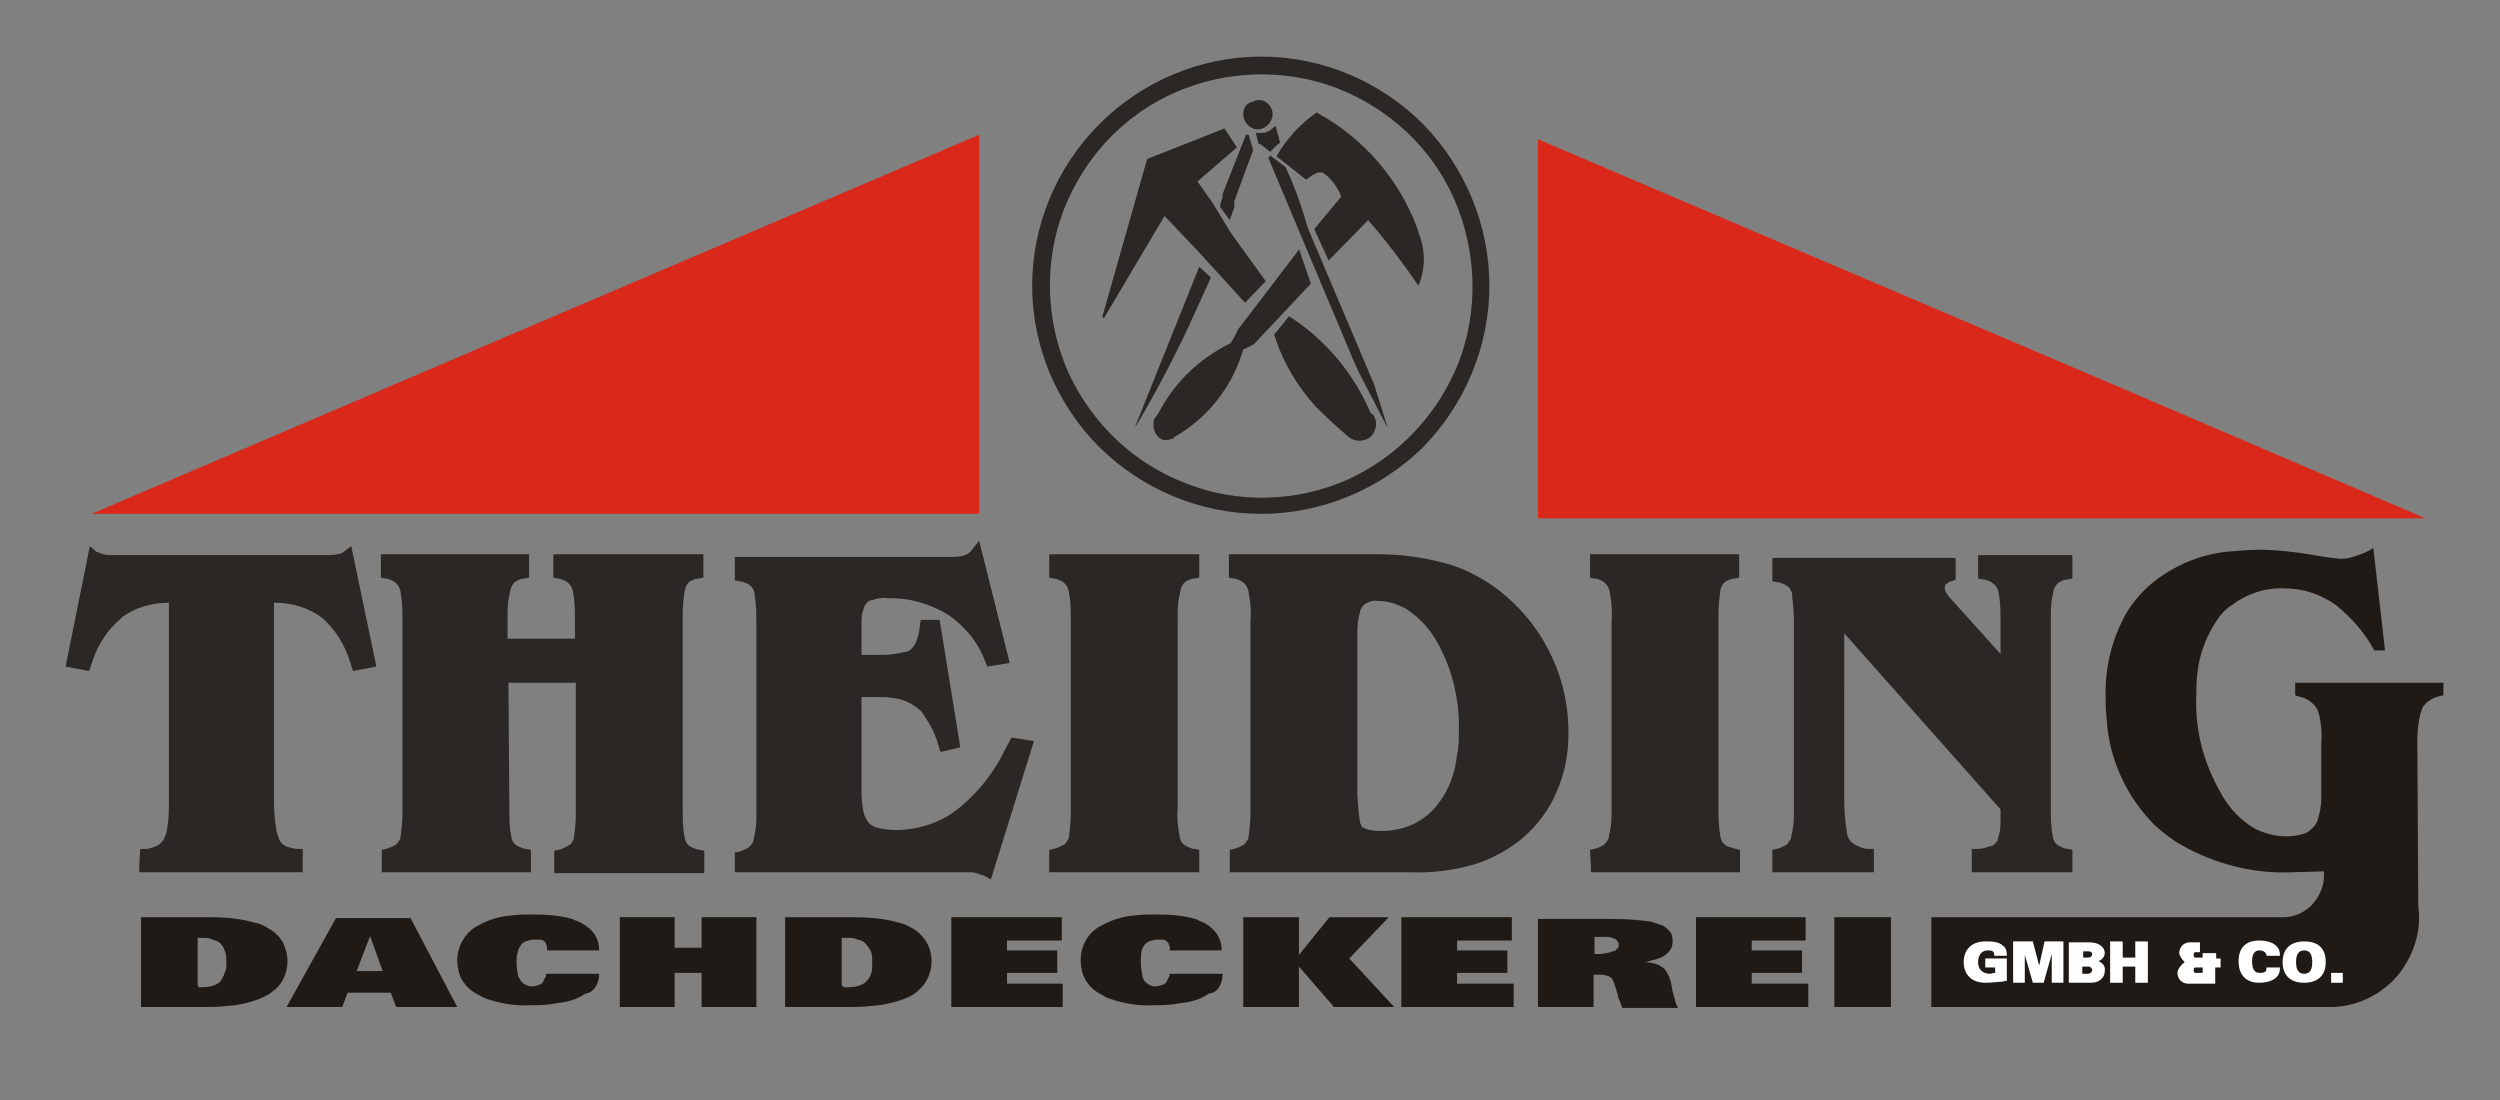 <?xml version="1.0" encoding="utf-8"?>
<!-- Generator: Adobe Illustrator 22.0.1, SVG Export Plug-In . SVG Version: 6.00 Build 0)  -->
<svg version="1.1" id="Ebene_1" xmlns="http://www.w3.org/2000/svg" xmlns:xlink="http://www.w3.org/1999/xlink" x="0px" y="0px"
	 viewBox="0 0 278.3 122.5" style="enable-background:new 0 0 278.3 122.5;" xml:space="preserve">
<rect x="0" y="0" width="278.3" height="122.5" fill="#808080" stroke="none"/>
<style type="text/css">
	.st0{fill-rule:evenodd;clip-rule:evenodd;fill:#2A2724;}
	.st1{fill-rule:evenodd;clip-rule:evenodd;fill:#DA281B;}
	.st2{fill-rule:evenodd;clip-rule:evenodd;fill:#201A16;}
	.st3{fill:#FFFFFF;}
</style>
<path class="st0" d="M146.3,25.5l1.6,3.5l4.4-4.5c2,2.3,3.9,4.8,5.6,7.3c0.8-1.9,0.8-4,0-5.9c0-0.1,0-0.2-0.1-0.3c0,0,0-0.1,0-0.1
	c-2-5.5-6-10.1-11.1-12.9l0,0h0v0l-0.1-0.1c-1.9,1.3-3.4,3-4.5,4.9l3.3,2.6c0.4-0.3,0.8-0.6,1.3-0.8c0.1,0,0.2,0,0.3,0h0
	c0,0,0,0,0.1,0l0.1,0h0v0c0.5,0.3,0.8,0.6,1.2,1.1c0.4,0.5,0.7,1,0.9,1.6"/>
<path class="st0" d="M150.7,40.2l0.6,1.3v0l0,0v0l3.2,6.2l-1.6-5.1c0-0.1-0.1-0.2-0.1-0.2v0l-7-16.5c-0.2-0.5-0.4-1-0.5-1.5
	c-0.6-2-1.3-3.9-2.2-5.8l-1.7-1.3l-0.2,0.3"/>
<path class="st0" d="M162.4,40.3c-2.3,5.8-6.7,10.5-12.4,13.1c-5.7,2.5-12.2,2.7-18,0.4c-5.8-2.2-10.5-6.7-13.1-12.4
	c-2.5-5.7-2.7-12.2-0.5-18c2.3-5.9,6.7-10.6,12.4-13.1c5.7-2.5,12.2-2.7,18-0.5c5.9,2.3,10.6,6.7,13.1,12.4
	C164.4,28,164.6,34.5,162.4,40.3 M114.9,31.8c0,6.7,2.7,13.2,7.5,18c4.8,4.7,11.2,7.4,18,7.4c6.7,0,13.2-2.7,18-7.4
	c4.7-4.8,7.4-11.3,7.4-18c0-6.7-2.7-13.2-7.4-18c-4.8-4.8-11.3-7.5-18-7.5c-6.7,0-13.2,2.7-18,7.5C117.6,18.6,114.9,25.1,114.9,31.8
	z"/>
<path class="st0" d="M152.5,45.8c-1.9-4.4-5.1-8.1-9-10.6l-1.7,2.1l0.1,0.1c0.9,2.9,2.5,5.6,4.6,7.9c1.2,1.2,2.4,2.3,3.7,3.4
	c0.7,0.5,1.7,0.5,2.4-0.1c0.6-0.6,0.8-1.6,0.3-2.4C152.7,46.1,152.6,46,152.5,45.8"/>
<polyline class="st0" points="138.6,33.7 140.9,31.3 137,25.9 135,22.6 133.3,20.2 137.7,16.4 136.3,14.3 127.7,17.7 122.7,35.3 
	122.9,35.4 129.6,24.1 129.6,24 129.6,24 129.6,24 133.3,27.9 135.4,30.2 "/>
<path class="st0" d="M139.6,38.3l6.3-6.7l0-0.1l-1.3-3.8l0,0.1l-6.8,8.9c-0.2,0.5-0.5,1-0.8,1.5c-3.5,1.7-6.3,4.4-8.1,7.9l-0.1,0.1
	c-0.1,0.2-0.2,0.3-0.3,0.4c-0.2,0.7-0.1,1.5,0.4,2c0.2,0.2,0.5,0.4,0.8,0.4c0.3,0,0.6-0.1,0.9-0.2l0,0c0,0,0.1,0,0.1-0.1l0.1-0.1
	c3.7-2.1,6.4-5.6,7.6-9.7C138.9,38.7,139.2,38.5,139.6,38.3"/>
<path class="st0" d="M134.8,30.9l-1.3-1.2l-7.1,17.7l0,0v0c0,0,0,0,0,0.1c2.1-3.5,4-7.1,5.8-10.9"/>
<path class="st0" d="M135.8,23l1.1,1.5l0.5-1.4c0,0,0-0.1,0-0.1h0l0-0.2l0-0.4l2.1-5.7L139,15h-0.3l-2.6,6.6l0,0.2l0,0v0.1
	c0,0,0,0,0,0.1V22h0l-0.1,0.2"/>
<path class="st0" d="M138.4,12.7c0,0.5,0.2,0.9,0.5,1.2c0.3,0.3,0.7,0.5,1.1,0.5c0.6,0,1.2-0.4,1.5-1c0.3-0.6,0.2-1.3-0.3-1.8
	c-0.5-0.5-1.1-0.6-1.7-0.3C138.7,11.5,138.4,12,138.4,12.7"/>
<path class="st0" d="M141,16.6l0.4,0.3l0.3-0.3c0.1-0.1,0.2-0.2,0.3-0.3c0.1-0.1,0.1-0.1,0.2-0.2l0.3-0.2l-0.5-1.9l-0.6,0.5
	c-0.3,0.2-0.6,0.3-0.9,0.3l-0.7,0l0.3,1.2l0.3,0.1C140.6,16.3,140.8,16.4,141,16.6C141,16.5,141,16.6,141,16.6"/>
<polyline class="st1" points="59.8,36 10.2,57.2 72.3,57.2 109,57.2 109,39.9 109,15 77.6,28.4 "/>
<polyline class="st1" points="236.2,57.7 270,57.7 237.1,43.6 171.2,15.5 171.2,37.1 171.2,57.7 "/>
<path class="st0" d="M177.1,96.5v0.6h16.6v-2.5l-0.5-0.1c-0.3-0.1-0.5-0.2-0.7-0.2c-0.3-0.1-0.6-0.3-0.8-0.6v0
	c-0.1-0.2-0.2-0.5-0.2-0.7c-0.2-1-0.2-2-0.2-3V69.1l0-0.9c0-0.8,0.1-1.6,0.2-2.4c0-0.2,0.1-0.4,0.2-0.6c0.1-0.2,0.2-0.3,0.3-0.4
	c0.3-0.2,0.8-0.4,1.1-0.4l0.5-0.1v-2.6h-16.6v2.6l0.5,0.1c0.3,0,0.5,0.1,0.7,0.2c0.3,0.1,0.6,0.4,0.8,0.7h0c0.1,0.2,0.2,0.5,0.2,0.7
	c0.2,1,0.3,2,0.2,3.1v20.7v0.9c0,0.8-0.1,1.6-0.3,2.4c0,0.2-0.1,0.4-0.2,0.5c-0.1,0.2-0.2,0.3-0.3,0.4c-0.3,0.2-0.7,0.4-1.1,0.5
	l-0.5,0.1"/>
<path class="st0" d="M199.7,69.1L199.7,69.1v20.7v0.9c0,0.8-0.1,1.6-0.3,2.4c0,0.2-0.1,0.4-0.2,0.5c-0.1,0.2-0.2,0.3-0.3,0.4
	c-0.3,0.2-0.7,0.4-1.1,0.5l-0.5,0.1v2.5h11.3v-2.6l-0.6,0c-0.4,0-0.8-0.1-1.1-0.3c-0.4-0.1-0.8-0.4-1-0.7v0
	c-0.2-0.3-0.3-0.6-0.3-0.9c-0.2-1.1-0.3-2.3-0.3-3.4V70.5l17.4,19.6V91v0.6c0,0.6-0.1,1.2-0.3,1.8c0,0.2-0.1,0.3-0.3,0.5
	c-0.2,0.2-0.3,0.3-0.6,0.3c-0.5,0.2-0.9,0.3-1.4,0.3h-0.6v2.6h11.2v-2.5l-0.5-0.1c-0.3,0-0.5-0.1-0.7-0.2c-0.3-0.1-0.6-0.3-0.8-0.6
	l0,0c-0.1-0.2-0.2-0.5-0.2-0.7c-0.2-1-0.2-2-0.2-3V69.1v-0.9c0-0.8,0.1-1.6,0.3-2.4c0-0.2,0.1-0.4,0.2-0.5v0
	c0.1-0.2,0.2-0.3,0.3-0.4c0.3-0.2,0.7-0.4,1.1-0.4l0.5-0.1v-2.6h-10.5v2.6l0.5,0.1c0.3,0,0.5,0.1,0.8,0.2c0.3,0.2,0.6,0.4,0.8,0.7h0
	c0.1,0.2,0.2,0.5,0.2,0.7c0.2,1,0.2,2.1,0.2,3.1v3.6l-5.5-6.1c-0.2-0.2-0.4-0.5-0.6-0.8l-0.1-0.3l0,0c0,0,0-0.1,0-0.2v-0.1
	c0-0.1,0.1-0.3,0.2-0.3l0,0v0l0,0c0.2-0.2,0.4-0.3,0.6-0.3l0.4-0.2v-2.4h-20.4v2.6l0.5,0.1c0.3,0,0.5,0.1,0.7,0.2
	c0.3,0.1,0.6,0.3,0.8,0.6v0c0.1,0.2,0.2,0.4,0.2,0.6l0,0.2C199.6,67.1,199.7,68.1,199.7,69.1"/>
<path class="st0" d="M151.1,88.6v-18v-0.3c0-0.7,0.1-1.5,0.3-2.2c0-0.2,0.2-0.5,0.3-0.6c0.1-0.2,0.3-0.3,0.5-0.4
	c0.4-0.2,0.8-0.3,1.2-0.2c1.1,0,2,0.3,3,0.8c1.3,0.8,2.5,2,3.3,3.3c1.9,3.1,2.8,6.8,2.7,10.4c0,0.9,0,1.8-0.2,2.6
	c-0.2,2-0.9,4-2.2,5.6c-0.4,0.5-0.8,0.9-1.3,1.3c-1.4,1.1-3.1,1.6-4.9,1.6h-0.3c-0.5,0-1-0.1-1.4-0.2c-0.2-0.1-0.3-0.2-0.5-0.2
	l0-0.1c-0.1-0.2-0.2-0.3-0.2-0.5c-0.1-0.6-0.2-1.2-0.2-1.8 M136.9,96.5v0.6h19.8h0.3c2.4,0.1,4.8-0.2,7.2-0.9
	c1.9-0.6,3.7-1.6,5.3-2.9c1.6-1.4,3-3.2,3.8-5.2c0.9-2,1.3-4.2,1.3-6.5c0-3.2-0.7-6.3-2.2-9.2c-1.4-2.8-3.6-5.3-6.1-7.1
	c-1.7-1.2-3.7-2.2-5.8-2.7c-2.3-0.6-4.7-0.9-7.1-0.9h-16.6v2.6l0.5,0.1c0.3,0,0.5,0.1,0.7,0.2c0.3,0.1,0.6,0.4,0.8,0.7h0
	c0.1,0.2,0.2,0.5,0.2,0.7c0.2,1,0.3,2,0.2,3.1v20.7l0,0.9c0,0.8-0.1,1.6-0.2,2.4c0,0.2-0.1,0.4-0.2,0.5c-0.1,0.2-0.2,0.3-0.3,0.4
	c-0.3,0.2-0.8,0.4-1.1,0.5l-0.5,0.1V96.5z"/>
<path class="st0" d="M116.8,96.5v0.6h16.7v-2.5l-0.5-0.1c-0.3,0-0.5-0.1-0.7-0.2c-0.3-0.1-0.6-0.3-0.8-0.6v0
	c-0.1-0.2-0.2-0.5-0.2-0.7c-0.2-1-0.3-2-0.2-3V69.1v-0.9c0-0.8,0.1-1.6,0.3-2.4c0-0.2,0.1-0.4,0.2-0.6c0.1-0.2,0.2-0.3,0.3-0.4
	c0.3-0.2,0.7-0.4,1.1-0.4l0.5-0.1v-2.6h-16.7v2.6l0.5,0.1c0.2,0,0.5,0.1,0.6,0.2h0.1c0.3,0.1,0.6,0.4,0.8,0.7
	c0.1,0.2,0.2,0.5,0.2,0.7c0.2,1,0.2,2,0.2,3.1v20.7v0.9c0,0.8-0.1,1.6-0.2,2.4c0,0.2-0.1,0.4-0.2,0.5c-0.1,0.2-0.2,0.3-0.3,0.4
	c-0.4,0.2-0.8,0.4-1.2,0.5l-0.5,0.1"/>
<path class="st0" d="M81.8,96.5v0.6h25.5l0.5,0c0.3,0,0.6,0,0.9,0.1c0.3,0.1,0.6,0.2,0.9,0.3l0.7,0.4l4.8-15.4l-2.5-0.4l-0.8,1.5
	c-1.2,2.5-3,4.7-5.1,6.4c-2,1.6-4.5,2.4-7,2.4h0c-0.7,0-1.5-0.1-2.2-0.3c-0.3-0.1-0.6-0.3-0.8-0.5l0,0c-0.2-0.3-0.4-0.6-0.5-0.9
	c-0.2-0.8-0.3-1.7-0.3-2.5V77.6h2c0.5,0,1,0,1.5,0.1c1,0.1,1.9,0.5,2.7,1.1c0.3,0.2,0.6,0.5,0.8,0.9c0.7,1,1.3,2.2,1.6,3.4l0.2,0.6
	l2.2-0.5L104.6,69h-2.1l-0.1,0.6c0,0.6-0.2,1.2-0.4,1.8c-0.1,0.3-0.3,0.6-0.6,0.9l0,0c-0.3,0.2-0.5,0.3-0.8,0.3
	c-0.8,0.2-1.6,0.3-2.4,0.3h-2.3V70c0-0.3,0-0.5,0-0.8c0-0.6,0.1-1.1,0.3-1.6c0-0.2,0.2-0.3,0.3-0.5c0.2-0.2,0.4-0.3,0.6-0.3
	c0.6-0.2,1.1-0.3,1.7-0.2h0c2.3-0.1,4.7,0.6,6.7,1.8c1.9,1.3,3.4,3.1,4.2,5.3l0.2,0.5l2.5-0.4l-3.4-13.6l-0.8,1
	c-0.2,0.3-0.5,0.5-0.8,0.6c-0.5,0.2-1.1,0.2-1.6,0.2H81.8v2.6l0.5,0.1c0.2,0,0.5,0.1,0.7,0.2c0.3,0.1,0.6,0.3,0.8,0.6v0
	c0.1,0.2,0.2,0.4,0.2,0.6l0,0.2c0.2,1,0.2,2,0.2,3.1v20.7v0.9c0,0.8-0.1,1.6-0.3,2.4c0,0.2-0.1,0.4-0.2,0.5
	c-0.1,0.2-0.2,0.3-0.3,0.4c-0.3,0.2-0.8,0.4-1.1,0.5l-0.5,0.1"/>
<path class="st0" d="M56.6,76h7.5v13.9l0,0.9c0,0.8-0.1,1.6-0.2,2.4c0,0.2-0.1,0.4-0.2,0.5c-0.1,0.2-0.2,0.3-0.4,0.4
	c-0.3,0.2-0.7,0.4-1.1,0.5l-0.5,0.1v2.5h16.7v-2.5l-0.5-0.1c-0.2,0-0.5-0.1-0.7-0.2c-0.3-0.1-0.6-0.3-0.8-0.6l0,0
	c-0.1-0.2-0.2-0.5-0.2-0.7c-0.2-1-0.2-2-0.2-3V69.1v-0.9c0-0.8,0.1-1.6,0.2-2.4c0.1-0.2,0.1-0.4,0.2-0.6c0.1-0.2,0.2-0.3,0.3-0.4
	c0.3-0.2,0.7-0.4,1.1-0.4l0.5-0.1v-2.6H61.6v2.6l0.5,0.1c0.2,0,0.5,0.1,0.7,0.2c0.3,0.1,0.6,0.4,0.8,0.7c0.1,0.2,0.2,0.5,0.2,0.7
	c0.2,1,0.2,2,0.2,3.1v2h-7.5v-2v-0.9c0-0.8,0.1-1.6,0.3-2.4c0-0.2,0.1-0.4,0.2-0.6c0.1-0.2,0.2-0.3,0.3-0.4c0.3-0.2,0.7-0.4,1.1-0.4
	l0.5-0.1v-2.6H42.4v2.6l0.5,0.1c0.3,0,0.5,0.1,0.7,0.2c0.3,0.1,0.6,0.4,0.8,0.7h0c0.1,0.2,0.2,0.5,0.2,0.7c0.2,1,0.2,2,0.2,3.1v20.7
	l0,0.9c0,0.8-0.1,1.6-0.2,2.4c0,0.2-0.1,0.4-0.2,0.5c-0.1,0.2-0.2,0.3-0.3,0.4c-0.3,0.2-0.8,0.4-1.1,0.5l-0.5,0.1v2.5h16.6v-2.5
	l-0.5-0.1c-0.3,0-0.5-0.1-0.7-0.2c-0.3-0.1-0.6-0.3-0.8-0.6l0,0c-0.1-0.2-0.2-0.5-0.2-0.7c-0.2-1-0.2-2-0.2-3"/>
<path class="st0" d="M15.5,96.5v0.6h18.2v-2.6h-0.6c-0.3,0-0.7-0.1-1-0.2c-0.4-0.1-0.8-0.4-1-0.8l0,0c-0.1-0.3-0.2-0.6-0.3-0.9
	c-0.2-1.1-0.3-2.3-0.3-3.4V67.1h0h0.2c1.9,0,3.7,0.6,5.2,1.7c0.2,0.2,0.3,0.3,0.5,0.5c1.3,1.3,2.2,3,2.7,4.8l0.2,0.6l2.6-0.5
	l-2.8-13.4l-0.8,0.6c-0.2,0.2-0.5,0.3-0.8,0.3c-0.4,0.1-0.8,0.1-1.2,0.1H12.7c-0.4,0-0.8,0-1.2-0.1c-0.3-0.1-0.5-0.2-0.8-0.3
	L10,60.8L7.3,74.2l2.6,0.5l0.2-0.5c0.1-0.3,0.2-0.6,0.3-0.9c0.6-1.7,1.6-3.2,3-4.4l0.2-0.2c1.5-1.1,3.3-1.6,5.2-1.6h0v22.1l0,0.8
	c0,0.9-0.1,1.9-0.3,2.8c-0.1,0.2-0.2,0.5-0.3,0.7c-0.2,0.2-0.3,0.4-0.6,0.6c-0.5,0.2-0.9,0.4-1.4,0.4h-0.6"/>
<path class="st2" d="M22,109.7v-5.3l0.2,0h0.3c0.4,0,0.8,0,1.2,0.2c0.3,0.1,0.7,0.2,0.9,0.5c0.2,0.2,0.3,0.4,0.4,0.7
	c0.2,0.4,0.2,0.9,0.2,1.4c0,0.4,0,0.8-0.2,1.1c-0.1,0.4-0.3,0.7-0.5,1c-0.2,0.2-0.5,0.3-0.7,0.4c-0.5,0.2-1.1,0.2-1.6,0.2h-0.2
	C22.2,109.8,22.1,109.8,22,109.7 M15.7,112.1h7.4c1.1,0,2.1-0.1,3.1-0.2c1.2-0.2,2.4-0.5,3.5-1.1c0.4-0.2,0.7-0.5,1.1-0.8
	c0.8-0.8,1.2-1.9,1.2-3c0-0.5-0.1-1.1-0.3-1.6c-0.3-0.9-1.1-1.7-1.9-2.1c-0.5-0.3-0.9-0.5-1.5-0.6c-1.7-0.5-3.5-0.6-5.3-0.6h-7.3
	V112.1z"/>
<path class="st2" d="M42.6,108.1h-2.9l1.5-3.9 M31.9,112.1h6.2l0.6-1.6h4.8l0.6,1.6h6.8l-5.2-9.9h-8.3L31.9,112.1z"/>
<path class="st2" d="M66.7,108.4h-5.9c0,0.2,0,0.3-0.1,0.4c-0.1,0.2-0.2,0.4-0.3,0.6c-0.1,0.1-0.2,0.1-0.3,0.2
	c-0.3,0.1-0.5,0.2-0.8,0.2c-0.2,0-0.5,0-0.6-0.1c-0.3-0.1-0.6-0.3-0.7-0.5c-0.1-0.2-0.2-0.3-0.3-0.5c-0.1-0.5-0.2-1-0.2-1.5
	c0-0.5,0-0.9,0.2-1.4c0-0.2,0.2-0.4,0.3-0.6c0.1-0.2,0.3-0.3,0.5-0.4c0.3-0.1,0.6-0.2,0.9-0.2c0.2,0,0.5,0,0.7,0
	c0.2,0,0.4,0.1,0.5,0.2c0.1,0.1,0.2,0.2,0.2,0.3c0.1,0.2,0.1,0.4,0.1,0.6v0.1h5.8c0-0.5-0.1-1-0.3-1.4c-0.3-0.7-0.9-1.2-1.6-1.6
	c-0.3-0.2-0.7-0.3-1.1-0.5c-1.4-0.4-2.9-0.5-4.4-0.5c-0.8,0-1.5,0-2.3,0.1c-1.4,0.1-2.7,0.5-3.9,1.2l-0.2,0.1c-1.2,0.8-2,2.2-2,3.7
	c0,0.5,0.1,1,0.2,1.4c0.3,1,1,1.8,1.9,2.3c0.4,0.2,0.8,0.5,1.2,0.6c1.5,0.5,3.1,0.8,4.8,0.7c0.9,0,1.9,0,2.8-0.2
	c1-0.1,2-0.3,2.9-0.8c0.2-0.1,0.3-0.2,0.5-0.3C66.1,110.5,66.7,109.5,66.7,108.4"/>
<polyline class="st2" points="69,112.1 75.1,112.1 75.1,108.3 78.1,108.3 78.1,112.1 84.2,112.1 84.2,102.1 78.1,102.1 78.1,105.5 
	75.1,105.5 75.1,102.1 69,102.1 "/>
<path class="st2" d="M93.7,109.7v-5.3l0.2,0h0.4c0.4,0,0.8,0,1.2,0.2c0.4,0.1,0.7,0.2,0.9,0.5c0.2,0.2,0.3,0.4,0.5,0.7
	c0.2,0.4,0.2,0.9,0.2,1.4c0,0.4,0,0.8-0.1,1.1c-0.1,0.4-0.3,0.7-0.6,1c-0.2,0.2-0.5,0.3-0.7,0.4c-0.5,0.2-1.1,0.2-1.6,0.2h-0.2
	C93.9,109.8,93.8,109.8,93.7,109.7 M87.4,112.1h7.4c1,0,2.1-0.1,3.1-0.2c1.2-0.2,2.5-0.5,3.6-1.1c0.4-0.2,0.7-0.5,1-0.8
	c0.8-0.8,1.2-1.9,1.2-3c0-0.5-0.1-1.1-0.3-1.6c-0.4-0.9-1.1-1.7-1.9-2.1c-0.5-0.3-1-0.5-1.5-0.6c-1.7-0.5-3.5-0.6-5.3-0.6h-7.3
	V112.1z"/>
<polyline class="st2" points="105.9,112.1 118.3,112.1 118.3,109.5 112.1,109.5 112.1,108.3 117.7,108.3 117.7,105.8 112.1,105.8 
	112.1,104.7 118.2,104.7 118.2,102.1 105.9,102.1 "/>
<path class="st2" d="M136.1,108.4h-5.9c0,0.2,0,0.3-0.1,0.4c-0.1,0.2-0.2,0.4-0.3,0.6c-0.1,0.1-0.2,0.1-0.3,0.2
	c-0.3,0.1-0.6,0.2-0.8,0.2c-0.2,0-0.5,0-0.6-0.1c-0.3-0.1-0.5-0.3-0.7-0.5c-0.1-0.2-0.2-0.3-0.2-0.5c-0.1-0.5-0.2-1-0.2-1.5
	c0-0.5,0-0.9,0.1-1.4c0-0.2,0.2-0.4,0.3-0.6c0.1-0.2,0.3-0.3,0.5-0.4c0.3-0.1,0.6-0.2,0.9-0.2c0.2,0,0.4,0,0.6,0
	c0.2,0,0.4,0.1,0.5,0.2c0.1,0.1,0.2,0.2,0.2,0.3c0.1,0.2,0.2,0.4,0.1,0.6v0.1h5.8c0-0.5-0.1-1-0.3-1.4c-0.3-0.7-0.9-1.2-1.5-1.6
	c-0.4-0.2-0.8-0.3-1.1-0.5c-1.4-0.4-2.9-0.5-4.4-0.5c-0.8,0-1.5,0-2.3,0.1c-1.4,0.1-2.7,0.5-3.9,1.2l-0.2,0.1c-1.3,0.8-2,2.2-2,3.7
	c0,0.5,0.1,1,0.2,1.4c0.3,1,1,1.8,1.9,2.3c0.4,0.2,0.8,0.5,1.2,0.6c1.5,0.5,3.1,0.8,4.8,0.7c0.9,0,1.9,0,2.8-0.2
	c1-0.1,2-0.3,2.9-0.8c0.2-0.1,0.3-0.2,0.5-0.3C135.6,110.5,136.1,109.5,136.1,108.4"/>
<polyline class="st2" points="138.4,112.1 144.6,112.1 144.6,107.6 148.5,112.1 155.2,112.1 150.2,106.7 154.6,102.1 148,102.1 
	144.6,106.3 144.6,102.1 138.4,102.1 "/>
<polyline class="st2" points="156,112.1 168.5,112.1 168.5,109.5 162.2,109.5 162.2,108.3 167.8,108.3 167.8,105.8 162.2,105.8 
	162.2,104.7 168.3,104.7 168.3,102.1 156,102.1 "/>
<path class="st2" d="M177.5,106.2v-1.9l0.3,0h0.4c0.3,0,0.6,0,0.8,0c0.2,0,0.5,0.1,0.7,0.2c0,0,0.1,0,0.2,0.1
	c0.2,0.2,0.3,0.3,0.3,0.6c0,0.2,0,0.3-0.2,0.4c-0.1,0.2-0.3,0.3-0.4,0.3c-0.1,0-0.2,0-0.3,0.1c-0.5,0.1-0.9,0.2-1.4,0.2l-0.3,0
	 M171.2,112.1h6.2v-3.6c0.1,0,0.2,0,0.3,0h0.3c0.3,0,0.5,0,0.8,0.1c0.2,0,0.3,0.1,0.5,0.2h0c0.1,0.1,0.2,0.2,0.3,0.4
	c0.1,0.3,0.2,0.6,0.3,0.9l0.2,0.7c0,0.2,0.1,0.4,0.2,0.6c0.1,0.3,0.2,0.5,0.3,0.8h6.2c-0.2-0.3-0.3-0.7-0.4-1.1
	c-0.1-0.2-0.1-0.5-0.2-0.7l-0.2-1.1c-0.1-0.3-0.2-0.6-0.3-0.8c-0.2-0.3-0.3-0.6-0.6-0.8c-0.2-0.1-0.3-0.2-0.5-0.3
	c-0.5-0.2-1.1-0.3-1.6-0.3c0.3,0,0.6-0.1,0.9-0.2c0.5-0.1,1.1-0.3,1.5-0.6c0,0,0.1-0.1,0.2-0.2c0.4-0.3,0.6-0.8,0.6-1.3
	c0-0.5-0.1-0.9-0.4-1.2c-0.3-0.3-0.6-0.6-1.1-0.7c-0.3-0.1-0.6-0.2-0.9-0.3c-1.4-0.2-2.8-0.3-4.2-0.3h-8.4V112.1z"/>
<polyline class="st2" points="188.8,112.1 201.3,112.1 201.3,109.5 195,109.5 195,108.3 200.6,108.3 200.6,105.8 195,105.8 
	195,104.7 201,104.7 201,102.1 188.8,102.1 "/>
<polyline class="st2" points="210.5,102.1 204.2,102.1 204.2,112.1 210.5,112.1 "/>
<path class="st2" d="M258.5,112.1h1.2c2.8-0.1,5.4-1.4,7.2-3.5c1.8-2.2,2.7-5,2.3-7.7v-0.2l-0.1-18v-0.3c0-0.9,0.1-1.9,0.3-2.8
	c0.1-0.3,0.2-0.6,0.3-0.9c0.2-0.2,0.4-0.5,0.6-0.6c0.5-0.4,1.1-0.6,1.7-0.7v-1.4h-16.5v1.4c0.3,0.1,0.6,0.2,1,0.3
	c0.5,0.2,1,0.6,1.3,1v0v0c0.2,0.3,0.3,0.6,0.4,1c0.2,1,0.3,2,0.2,3v5.1c0,0.4,0,0.8,0,1.2c0,0.8-0.2,1.6-0.4,2.3
	c-0.1,0.3-0.3,0.6-0.5,0.8c-0.3,0.3-0.6,0.6-1,0.7c-0.6,0.2-1.3,0.3-2,0.3c-1.2,0-2.3-0.3-3.4-0.8c-1.6-0.9-2.8-2.2-3.7-3.7
	l-0.1-0.2c-2-3.4-3-7.2-2.8-11.1c0-0.7,0-1.5,0.1-2.2c0.2-2.3,1.1-4.6,2.5-6.5c0.4-0.5,0.8-0.9,1.3-1.2c1.7-1.3,3.8-2,5.9-1.9
	c2,0,3.9,0.6,5.5,1.7l0.3,0.2c1.7,1.4,3.2,3.1,4.2,5h1.2L264.2,61c-0.6,0.4-1.3,0.7-2,0.9c-0.5,0.2-1,0.3-1.5,0.3c0,0-0.1,0-0.2,0
	l0,0c-1.2-0.1-2.3-0.3-3.5-0.5c-1.8-0.3-3.7-0.5-5.5-0.5c-1.1,0-2.3,0.1-3.4,0.2c-3.4,0.3-6.7,1.8-9.2,4.1c-0.8,0.8-1.5,1.6-2.1,2.6
	c-1.7,2.9-2.5,6.2-2.4,9.6c0,0.7,0,1.4,0.1,2.1c0.2,4.6,2.2,8.9,5.4,12.1c0.9,0.8,1.9,1.6,3,2.2c3.7,2.1,8,3.2,12.3,3l3.5-0.1v0.5
	c0,1.3-0.6,2.5-1.5,3.4c-1,0.9-2.2,1.3-3.5,1.2h-0.1l-0.1,0h-38.5h0v0v10v0h0"/>
<g>
	<path class="st3" d="M221.2,107.7h0.9v0.6c-0.2,0-0.4,0.1-0.6,0.1c-0.8,0-1.3-0.5-1.3-1.3c0-0.3,0.1-1.3,1.1-1.3
		c0.3,0,0.7,0,0.7,0.5l0,0.1h1.4l0-0.1c0-0.4-0.1-0.8-0.4-1c-0.5-0.5-1.3-0.5-2-0.5c-1.5,0-2.4,0.9-2.4,2.3c0,1.4,0.9,2.3,2.4,2.3
		c0.8,0,1.2-0.1,1.7-0.1c0.2,0,0.4-0.1,0.6-0.1l0.1,0v-2.5h-2.4V107.7z"/>
	<polygon class="st3" points="227,107.5 226.3,104.8 224.1,104.8 224.1,109.4 225.4,109.4 225.4,106.3 226.3,109.4 227.5,109.4 
		228.4,106.2 228.4,109.4 229.7,109.4 229.7,104.8 227.6,104.8 	"/>
	<path class="st3" d="M233.6,107c0.5-0.2,0.7-0.6,0.7-0.9c0-0.7-0.7-1.2-1.7-1.2h-2.3v4.5h2.2l0,0c0,0,0,0,0.1,0c0.3,0,1,0,1.4-0.5
		c0.2-0.2,0.3-0.5,0.3-0.8C234.4,107.6,234.1,107.2,233.6,107z M231.8,107.6h0.7c0.2,0,0.4,0.2,0.4,0.4c0,0.2-0.2,0.4-0.5,0.4h-0.6
		V107.6z M232.4,106.6l-0.5,0v-0.7h0.6c0.2,0,0.4,0.1,0.4,0.3C232.9,106.4,232.8,106.6,232.4,106.6z"/>
	<polygon class="st3" points="237.7,106.6 236.3,106.6 236.3,104.8 234.9,104.8 234.9,109.4 236.3,109.4 236.3,107.6 237.7,107.6 
		237.7,109.4 239.1,109.4 239.1,104.8 237.7,104.8 	"/>
	<path class="st3" d="M251.5,105.8c0.3,0,0.7,0.1,0.8,0.5l0,0.1h1.5l0-0.1c0-0.4-0.1-0.7-0.4-1c-0.4-0.4-1.1-0.6-1.9-0.6
		c-1.5,0-2.3,0.8-2.3,2.3c0,1.5,0.8,2.4,2.3,2.4c0.5,0,1.4-0.1,1.9-0.6c0.3-0.3,0.4-0.6,0.4-1l0-0.1h-1.5l0,0.1
		c0,0.5-0.4,0.5-0.8,0.5c-0.5,0-0.8-0.4-0.8-1.3C250.7,106.2,251,105.8,251.5,105.8z"/>
	<path class="st3" d="M256.5,104.8c-1.6,0-2.4,0.9-2.4,2.3c0,1.5,0.9,2.3,2.4,2.3c1.6,0,2.4-0.9,2.4-2.3
		C258.9,105.6,258.1,104.8,256.5,104.8z M256.5,108.4c-0.6,0-0.9-0.4-0.9-1.3c0-0.9,0.3-1.3,0.9-1.3c0.6,0,0.9,0.4,0.9,1.3
		C257.4,108,257.1,108.4,256.5,108.4z"/>
	<rect x="259.5" y="108.3" class="st3" width="1.3" height="1.1"/>
</g>
<path class="st3" d="M246.7,106.6v-0.5l-1.5,0v0.5l-0.7,0c-0.2,0-0.3,0-0.3-0.3c0-0.3,0.1-0.3,0.3-0.3l0.4,0v-1.1c0,0-0.7,0-1.1,0
	c-0.7,0-1.2,0.5-1.2,1.2c0,0.3,0.3,0.7,0.6,1c-0.4,0.3-0.8,0.8-0.8,1.2c0,0.7,0.5,1.2,1.2,1.2c0.3,0,3,0,3,0v-1.8h0.6v-1H246.7z
	 M245.2,108.3l-0.7,0c-0.2,0-0.3,0-0.3-0.3c0-0.3,0.1-0.3,0.3-0.3l0.7,0V108.3z"/>
</svg>
